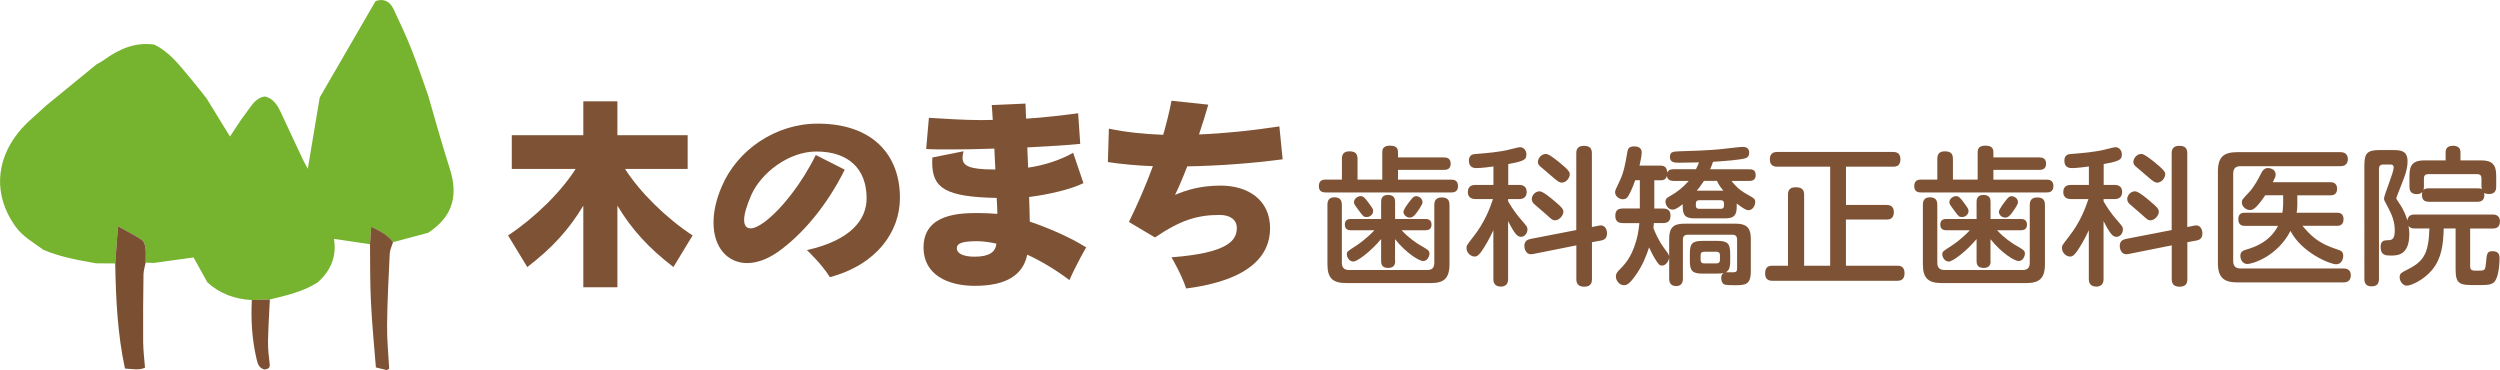 <?xml version="1.0" encoding="UTF-8"?> <!-- Generator: Adobe Illustrator 25.4.1, SVG Export Plug-In . SVG Version: 6.00 Build 0) --> <svg xmlns="http://www.w3.org/2000/svg" xmlns:xlink="http://www.w3.org/1999/xlink" version="1.1" id="レイヤー_1" x="0px" y="0px" viewBox="0 0 395.33 58.53" style="enable-background:new 0 0 395.33 58.53;" xml:space="preserve"> <style type="text/css"> .st0{fill:#76B32E;} .st1{fill:#7E5234;} .st2{fill:#EFCA7D;} .st3{fill:#7D5033;} .st4{fill:#7B4F31;} </style> <g> <g> <path class="st0" d="M59.39,0.17c1.34-0.47,2.28,0.09,2.84,1.27c0.99,2.08,1.97,4.18,2.82,6.32c0.96,2.4,1.77,4.86,2.64,7.29 c0.55,1.93,1.1,3.86,1.66,5.78c0.59,2,1.19,4,1.82,5.99c1.18,3.76,0.58,7-2.73,9.47c-0.23,0.17-0.47,0.34-0.71,0.51 c-1.86,0.5-3.72,1-5.58,1.5c-0.84-1.14-2.03-1.75-3.45-2.44c-0.07,1.07-0.13,1.92-0.19,2.76c-1.82-0.27-3.64-0.54-5.7-0.85 c0.47,2.83-0.54,5.09-2.61,6.91c-2.31,1.46-4.93,2.04-7.53,2.68c-0.95,0.03-1.9,0.06-2.85,0.09c-2.66-0.15-5.04-0.98-7.03-2.81 c-0.69-1.24-1.38-2.48-2.18-3.93c-2.01,0.28-4.15,0.58-6.3,0.87c-0.43-0.02-0.86-0.03-1.28-0.05c0-0.79,0.07-1.59-0.03-2.37 c-0.05-0.45-0.27-1.03-0.6-1.25c-1.1-0.73-2.29-1.32-3.74-2.12c-0.16,2.18-0.3,4.03-0.44,5.87c-1-0.01-2-0.01-3.01-0.02 c-2.83-0.5-5.67-1-8.34-2.13c-1.55-1.17-3.27-2.06-4.46-3.74c-3.45-4.86-3.1-10.32,0.49-14.82c1.25-1.57,2.89-2.82,4.35-4.22 c2.67-2.18,5.33-4.36,8-6.54c0.43-0.26,0.88-0.48,1.29-0.78c2.34-1.68,4.86-2.78,7.83-2.36c2.46,1.16,4.02,3.29,5.71,5.29 c0.89,1.05,1.73,2.15,2.59,3.23c1.19,1.94,2.38,3.88,3.7,6.02c0.91-1.35,1.66-2.6,2.55-3.74c0.81-1.04,1.43-2.38,2.99-2.59 c1.35,0.33,1.97,1.39,2.5,2.52c1.17,2.48,2.32,4.98,3.49,7.46c0.24,0.51,0.52,1,0.77,1.46c0.63-3.79,1.26-7.54,1.89-11.29 C53.49,10.33,56.44,5.25,59.39,0.17z"></path> <path class="st1" d="M58.51,38.61c0.06-0.84,0.11-1.69,0.19-2.76c1.42,0.69,2.62,1.29,3.45,2.44c-0.18,0.61-0.49,1.2-0.52,1.82 c-0.18,3.75-0.38,7.5-0.42,11.25c-0.03,2.31,0.21,4.62,0.33,6.93c-0.12,0.08-0.25,0.16-0.37,0.24c-0.58-0.14-1.16-0.29-1.73-0.43 c-0.27-3.45-0.62-6.9-0.78-10.35C58.5,44.7,58.55,41.66,58.51,38.61z"></path> <path class="st2" d="M61.16,58.53c0.12-0.08,0.25-0.16,0.37-0.24C61.41,58.37,61.29,58.45,61.16,58.53z"></path> <path class="st3" d="M39.82,47.45c0.95-0.03,1.9-0.06,2.85-0.09c-0.1,2.21-0.25,4.43-0.29,6.64c-0.02,1.21,0.14,2.42,0.27,3.63 c0.07,0.63-0.35,0.69-0.77,0.81c-0.97-0.19-1.15-1-1.33-1.76C39.84,53.63,39.67,50.55,39.82,47.45z"></path> <path class="st4" d="M18.22,41.66c0.14-1.84,0.28-3.69,0.44-5.87c1.44,0.8,2.64,1.39,3.74,2.12c0.34,0.22,0.55,0.81,0.6,1.25 c0.1,0.78,0.03,1.58,0.03,2.37c-0.12,0.63-0.33,1.25-0.34,1.88c-0.05,3.57-0.08,7.14-0.05,10.7c0.01,1.3,0.18,2.59,0.29,4.03 c-0.93,0.45-1.98,0.2-3.17,0.14C18.58,52.79,18.32,47.23,18.22,41.66z"></path> </g> <g> <path class="st1" d="M106.49,42.23c-3.92-3.01-6.6-5.95-8.86-9.71v12.91h-5.39V32.52c-2.25,3.76-4.93,6.7-8.86,9.71l-3.04-5 c4.18-2.75,8.37-6.86,10.69-10.52h-10.1v-5.33h11.31v-5.36h5.39v5.36h11.11v5.33h-9.9c2.32,3.66,6.5,7.78,10.68,10.52 L106.49,42.23z"></path> <path class="st1" d="M131.23,43.83c-1.31-2.12-3.63-4.28-3.63-4.28c6.99-1.57,9.44-4.84,9.44-8.2c0-4.57-2.78-7.39-7.94-7.39 c-4.44,0-8.76,3.43-10.29,6.86c-0.78,1.8-1.14,3.07-1.14,3.95c0,0.91,0.39,1.34,1.01,1.34c0.59,0,1.34-0.36,2.22-1.01 c2.71-2.03,5.95-6.18,8.1-10.59l4.58,2.32c-2.78,5.62-6.7,10.29-10.62,13.04c-1.7,1.18-3.37,1.73-4.8,1.73 c-3.1,0-5.33-2.45-5.33-6.4c0-1.67,0.39-3.59,1.31-5.72c2.42-5.72,8.46-9.93,15.16-9.93c8.72,0,13.01,4.97,13.01,11.73 C142.31,36.64,138.65,41.84,131.23,43.83z"></path> <path class="st1" d="M169.11,44.29c-2.39-1.8-4.8-3.17-6.67-4.02c-0.65,3.14-3.2,4.93-8.3,4.93c-4.28,0-8.1-1.76-8.1-6.05 c0-5.42,5.85-5.46,8.69-5.46c0.03,0,0.07,0,0.1,0c0.72,0,2.32,0.07,2.88,0.13c0-0.72-0.03-1.44-0.1-2.52 c-8.1-0.16-10.2-1.54-10.2-5.62c0-0.23,0.03-0.52,0.03-0.78l4.93-0.98c-0.1,0.39-0.16,0.72-0.16,1.05c0,1.21,1.01,1.83,4.93,1.83 c0.1,0,0.16,0,0.26,0c-0.07-1.05-0.1-2.25-0.16-3.3c-2.68,0.1-5.16,0.13-7.19,0.13c-1.47,0-2.68,0-3.59-0.07l0.43-4.93 c2.74,0.16,5.49,0.36,8.37,0.36c0.59,0,1.14-0.03,1.73-0.03c-0.07-0.88-0.1-1.8-0.16-2.35l5.33-0.23c0.03,0.59,0.07,1.5,0.1,2.38 c2.84-0.16,6.01-0.56,8.23-0.85l0.33,4.84c-1.8,0.2-5.16,0.39-8.37,0.56c0.03,0.98,0.1,2.19,0.13,3.2 c2.52-0.36,5.13-1.21,7.12-2.35l1.63,4.8c-2.16,1.05-5.72,1.83-8.59,2.19c0.03,1.5,0.1,2.81,0.1,3.89 c2.97,1.01,6.47,2.52,8.92,4.08C171.75,39.12,170.22,41.77,169.11,44.29z M154.6,38.14c-2.48,0-3.3,0.33-3.3,1.14 c0,0.72,0.88,1.31,2.81,1.31c2.32,0,3.3-0.72,3.46-2.06C156.85,38.34,155.42,38.14,154.6,38.14z"></path> <path class="st1" d="M187.74,26.31c-0.65,1.7-1.31,3.24-1.93,4.51c1.7-0.72,3.92-1.47,7.22-1.47c4.25,0,7.81,2.19,7.81,6.76 c0,4.18-3.07,8.2-13.27,9.51c-0.75-2.29-2.32-4.93-2.32-4.93c9.02-0.69,10.33-2.71,10.33-4.64c0-1.34-1.11-2.06-2.71-2.06 c-3.53,0-6.21,0.82-10.23,3.56l-4.12-2.45c1.44-2.94,2.71-5.88,3.79-8.82c-2.58-0.1-5-0.33-7.12-0.65l0.16-5.29 c2.58,0.56,5.46,0.85,8.59,0.98c0.52-1.83,0.98-3.63,1.31-5.39l5.82,0.62c-0.46,1.6-0.95,3.17-1.47,4.71 c3.99-0.16,8.27-0.59,12.71-1.27l0.52,5.2C198,25.83,192.74,26.22,187.74,26.31z"></path> </g> </g> <g> <path class="st1" d="M228.32,24.9c0.31,0,1.08,0,1.08,0.99c0,0.97-0.78,0.97-1.08,0.97h-7.25v1.55h8.41c0.28,0,1.08,0,1.08,1.01 s-0.78,1.01-1.08,1.01h-19.85c-0.28,0-1.08,0-1.08-0.99c0-1.01,0.73-1.04,1.08-1.04h2.57v-3.25c0-0.33,0-1.22,1.15-1.22 c0.94,0,1.32,0.33,1.32,1.22v3.25h3.91v-4.24c0-0.4,0-1.13,1.22-1.13c1.15,0,1.27,0.56,1.27,1.13v0.73H228.32z M212.19,41.55 c0,0.66,0.26,1.15,1.15,1.15h12.34c0.75,0,1.13-0.33,1.13-1.15v-9.11c0-0.31,0-1.22,1.15-1.22c0.92,0,1.25,0.38,1.25,1.22v9.35 c0,2.31-0.97,2.97-2.94,2.97h-13.42c-2.14,0-2.94-0.82-2.94-2.97v-9.37c0-0.31,0-1.22,1.08-1.22c0.87,0,1.2,0.4,1.2,1.22V41.55z M220.62,41.24c0,0.33,0,1.13-1.11,1.13c-1.08,0-1.11-0.73-1.11-1.13v-3.44c-1.67,2-3.79,3.56-4.38,3.56 c-0.71,0-1.04-0.75-1.04-1.13c0-0.45,0.07-0.47,1.46-1.37c0.45-0.28,1.62-1.11,2.9-2.45h-3.72c-0.26,0-0.96-0.02-0.96-0.89 c0-0.68,0.4-0.89,0.96-0.89h4.78v-2.68c0-0.28,0-1.13,1.08-1.13s1.13,0.73,1.13,1.13v2.68h4.8c0.21,0,0.96,0,0.96,0.89 c0,0.66-0.4,0.89-0.96,0.89h-3.77c1.15,1.25,2.33,2,2.87,2.33c1.41,0.82,1.53,0.89,1.53,1.39c0,0.38-0.31,1.15-0.99,1.15 c-0.64,0-2.68-1.25-4.45-3.46V41.24z M216.36,31.99c0.71,0.97,0.78,1.08,0.78,1.39c0,0.49-0.47,0.94-1.01,0.94 c-0.5,0-0.54-0.07-1.29-1.08c-0.68-0.92-0.73-0.99-0.73-1.27c0-0.54,0.57-0.96,1.06-0.96C215.51,31,215.82,31.24,216.36,31.99z M224.95,31.99c0,0.38-0.78,1.44-1.06,1.81c-0.28,0.33-0.52,0.61-0.97,0.61c-0.47,0-0.99-0.4-0.99-0.92c0-0.38,0.82-1.46,1.15-1.86 c0.28-0.35,0.47-0.61,0.89-0.61C224.32,31.03,224.95,31.33,224.95,31.99z"></path> <path class="st1" d="M238.48,29.24h1.74c0.35,0,1.2,0.07,1.2,1.11c0,0.8-0.49,1.13-1.2,1.13h-1.74v0.35 c0.54,0.96,1.34,2.09,1.95,2.78c1.06,1.22,1.11,1.27,1.11,1.69c0,0.59-0.45,1.15-1.01,1.15c-0.5,0-0.8-0.38-1.06-0.75 c-0.42-0.59-0.89-1.55-0.99-1.74v9.14c0,0.26,0,1.22-1.15,1.22c-1.18,0-1.18-0.94-1.18-1.22v-7.7c-0.68,1.51-1.44,2.71-1.81,3.25 c-0.4,0.57-0.71,0.92-1.15,0.92c-0.66,0-1.29-0.64-1.29-1.34c0-0.42,0.05-0.45,1.08-1.79c1.84-2.33,2.64-4.57,3.11-5.96h-2.73 c-0.26,0-1.25,0-1.25-1.11c0-1.13,0.96-1.13,1.25-1.13h2.8v-2.92c-0.33,0.05-1.88,0.26-2.61,0.26c-0.38,0-1.27,0-1.27-1.18 c0-0.97,0.71-1.04,1.18-1.06c1.48-0.12,3.65-0.28,5.3-0.71c1.25-0.31,1.39-0.35,1.62-0.35c0.49,0,0.99,0.42,0.99,1.13 c0,0.8-0.24,1.06-2.87,1.53V29.24z M252.78,35.69c0.09-0.02,0.21-0.05,0.33-0.05c0.78,0,1.01,0.75,1.01,1.29 c0,0.82-0.54,1.04-0.97,1.11l-1.41,0.26v5.82c0,0.38-0.02,1.22-1.22,1.22c-1.13,0-1.25-0.71-1.25-1.22v-5.32l-6.85,1.37 c-1.29,0.26-1.37-1.11-1.37-1.27c0-0.78,0.49-1.01,0.94-1.11l7.27-1.41v-12.1c0-0.33,0-1.22,1.18-1.22c0.99,0,1.29,0.42,1.29,1.22 V35.9L252.78,35.69z M245.85,31.83c1.06,0.89,1.37,1.2,1.37,1.67c0,0.57-0.66,1.34-1.32,1.34c-0.38,0-0.47-0.09-1.44-0.97 c-0.52-0.47-1.39-1.18-1.91-1.65c-0.14-0.16-0.33-0.4-0.33-0.75c0-0.52,0.49-1.22,1.25-1.22 C243.97,30.25,245.31,31.35,245.85,31.83z M246.44,25.56c1.72,1.39,1.79,1.69,1.79,2c0,0.59-0.59,1.32-1.25,1.32 c-0.38,0-0.61-0.16-1.44-0.87c-0.54-0.47-1.41-1.2-1.95-1.67c-0.28-0.24-0.4-0.45-0.4-0.73c0-0.49,0.45-1.25,1.27-1.27 C244.94,24.34,245.95,25.19,246.44,25.56z"></path> <path class="st1" d="M268.19,26.76c0.26-0.49,0.35-0.8,0.47-1.08c-0.38,0-3.06,0.05-3.13,0.05c-0.64,0-1.46,0-1.46-0.89 c0-0.87,0.49-0.87,1.58-0.92c1.7-0.05,4.57-0.14,6.22-0.31c2.99-0.33,3.34-0.38,3.74-0.38c0.73,0,0.99,0.4,0.99,0.92 c0,0.85-0.57,0.92-1.55,1.06c-1.15,0.19-3.91,0.35-4.17,0.38c-0.14,0.42-0.26,0.73-0.45,1.18h6.12c0.42,0,1.08,0,1.08,0.92 c0,0.92-0.75,0.92-1.08,0.92h-2.75c0.49,0.61,1.06,1.32,2.38,2.07c1.27,0.71,1.37,0.78,1.37,1.27c0,0.59-0.4,1.29-1.08,1.29 c-0.45,0-1.15-0.54-1.84-1.06v0.47c0,1.41-0.42,1.88-1.88,1.88h-4.78c-1.46,0-1.88-0.47-1.88-1.88V32.3 c-1.06,0.82-1.37,0.85-1.6,0.85c-0.8,0-1.13-0.87-1.13-1.25c0-0.49,0.33-0.68,0.71-0.89c1.13-0.61,2.14-1.44,2.97-2.4h-2.4 c-0.42,0-0.99-0.14-1.04-0.78c-0.14,0.45-0.45,0.68-0.94,0.68h-1.06v4.47h1.34c0.35,0,1.22,0,1.22,1.08c0,0.85-0.35,1.22-1.22,1.22 h-1.41c-0.02,0.35-0.05,0.49-0.07,0.78c0.24,0.66,0.82,2,1.69,3.18c0.73,0.99,0.8,1.08,0.8,1.44c0,0.47-0.47,1.32-1.11,1.32 c-0.45,0-0.61-0.24-1.15-1.11c-0.38-0.61-0.8-1.53-0.92-1.77c-0.4,1.27-1.04,2.87-2.05,4.31c-1.08,1.55-1.51,1.67-1.93,1.67 c-0.71,0-1.27-0.73-1.27-1.39c0-0.45,0.24-0.73,0.64-1.13c0.64-0.64,1.79-1.79,2.54-4.38c0.21-0.68,0.42-1.65,0.54-2.92h-2.59 c-0.31,0-1.22,0-1.22-1.11c0-0.85,0.35-1.2,1.22-1.2h2.66v-4.47h-0.73c-0.42,1.25-0.92,2.21-1.08,2.47 c-0.09,0.16-0.33,0.54-0.85,0.54c-0.59,0-1.25-0.45-1.25-1.11c0-0.28,0.05-0.38,0.75-1.84c0.64-1.32,0.89-2.78,1.2-4.59 c0.09-0.56,0.38-0.82,1.06-0.82c0.85,0,1.2,0.38,1.2,0.97c0,0.54-0.24,1.53-0.35,2.07h3.27c0.66,0,1.06,0.21,1.11,1.11 c0.21-0.49,0.66-0.54,0.99-0.54H268.19z M269.27,43.27c-1.65,0-2.05-0.42-2.05-2.03v-1.13c0-1.58,0.35-2.02,2.05-2.02h2.28 c1.62,0,2.05,0.4,2.05,2.02v1.13c0,1.2-0.24,1.55-0.68,1.81h1.25c0.42,0,0.52-0.21,0.52-0.57v-4.61c0-0.47-0.21-0.75-0.73-0.75 h-7.09c-0.52,0-0.75,0.28-0.75,0.75v6.17c0,0.26,0,1.2-1.06,1.2c-1.11,0-1.11-0.92-1.11-1.2v-6.29c0-1.77,0.71-2.38,2.38-2.38h8.15 c1.58,0,2.38,0.54,2.38,2.38v5.18c0,2.17-0.94,2.17-2.64,2.17c-0.47,0-1.37,0-1.62-0.16c-0.33-0.19-0.42-0.66-0.42-0.97 c0-0.54,0.21-0.68,0.4-0.8c-0.21,0.05-0.45,0.09-1.01,0.09H269.27z M268.17,32.53c0,0.38,0.24,0.49,0.52,0.49h3.41 c0.31,0,0.52-0.14,0.52-0.49v-0.38c0-0.33-0.21-0.49-0.52-0.49h-3.41c-0.31,0-0.52,0.14-0.52,0.49V32.53z M269.46,28.6 c-0.57,0.85-0.94,1.32-1.15,1.55h4.21c-0.66-0.78-0.82-1.15-1.01-1.55H269.46z M269.44,39.81c-0.35,0-0.52,0.19-0.52,0.52v0.78 c0,0.35,0.17,0.54,0.52,0.54h2c0.33,0,0.54-0.17,0.54-0.54v-0.78c0-0.35-0.21-0.52-0.54-0.52H269.44z"></path> <path class="st1" d="M291.9,32.41h6.4c0.28,0,1.18,0,1.18,1.13c0,1.18-0.87,1.18-1.18,1.18h-6.4v7.3h8.12c0.31,0,1.15,0,1.15,1.18 c0,1.13-0.73,1.2-1.15,1.2h-19.75c-0.26,0-1.15,0-1.15-1.13c0-0.99,0.45-1.25,1.15-1.25h2.47V30.79c0-0.33,0-1.18,1.18-1.18 c0.99,0,1.37,0.35,1.37,1.18v11.23h4.12V26.36h-8.36c-0.28,0-1.18,0-1.18-1.15c0-1.11,0.75-1.18,1.18-1.18h18.32 c0.26,0,1.15,0,1.15,1.15s-0.8,1.18-1.15,1.18h-7.46V32.41z"></path> <path class="st1" d="M322.47,24.9c0.31,0,1.08,0,1.08,0.99c0,0.97-0.78,0.97-1.08,0.97h-7.25v1.55h8.41c0.28,0,1.08,0,1.08,1.01 s-0.78,1.01-1.08,1.01h-19.85c-0.28,0-1.08,0-1.08-0.99c0-1.01,0.73-1.04,1.08-1.04h2.57v-3.25c0-0.33,0-1.22,1.15-1.22 c0.94,0,1.32,0.33,1.32,1.22v3.25h3.91v-4.24c0-0.4,0-1.13,1.22-1.13c1.15,0,1.27,0.56,1.27,1.13v0.73H322.47z M306.35,41.55 c0,0.66,0.26,1.15,1.15,1.15h12.34c0.75,0,1.13-0.33,1.13-1.15v-9.11c0-0.31,0-1.22,1.15-1.22c0.92,0,1.25,0.38,1.25,1.22v9.35 c0,2.31-0.97,2.97-2.94,2.97h-13.42c-2.14,0-2.94-0.82-2.94-2.97v-9.37c0-0.31,0-1.22,1.08-1.22c0.87,0,1.2,0.4,1.2,1.22V41.55z M314.78,41.24c0,0.33,0,1.13-1.11,1.13c-1.08,0-1.11-0.73-1.11-1.13v-3.44c-1.67,2-3.79,3.56-4.38,3.56 c-0.71,0-1.04-0.75-1.04-1.13c0-0.45,0.07-0.47,1.46-1.37c0.45-0.28,1.62-1.11,2.9-2.45h-3.72c-0.26,0-0.96-0.02-0.96-0.89 c0-0.68,0.4-0.89,0.96-0.89h4.78v-2.68c0-0.28,0-1.13,1.08-1.13s1.13,0.73,1.13,1.13v2.68h4.8c0.21,0,0.96,0,0.96,0.89 c0,0.66-0.4,0.89-0.96,0.89h-3.77c1.15,1.25,2.33,2,2.87,2.33c1.41,0.82,1.53,0.89,1.53,1.39c0,0.38-0.31,1.15-0.99,1.15 c-0.64,0-2.68-1.25-4.45-3.46V41.24z M310.51,31.99c0.71,0.97,0.78,1.08,0.78,1.39c0,0.49-0.47,0.94-1.01,0.94 c-0.5,0-0.54-0.07-1.29-1.08c-0.68-0.92-0.73-0.99-0.73-1.27c0-0.54,0.57-0.96,1.06-0.96C309.67,31,309.97,31.24,310.51,31.99z M319.11,31.99c0,0.38-0.78,1.44-1.06,1.81c-0.28,0.33-0.52,0.61-0.97,0.61c-0.47,0-0.99-0.4-0.99-0.92c0-0.38,0.82-1.46,1.15-1.86 c0.28-0.35,0.47-0.61,0.89-0.61C318.47,31.03,319.11,31.33,319.11,31.99z"></path> <path class="st1" d="M332.64,29.24h1.74c0.35,0,1.2,0.07,1.2,1.11c0,0.8-0.49,1.13-1.2,1.13h-1.74v0.35 c0.54,0.96,1.34,2.09,1.95,2.78c1.06,1.22,1.11,1.27,1.11,1.69c0,0.59-0.45,1.15-1.01,1.15c-0.5,0-0.8-0.38-1.06-0.75 c-0.42-0.59-0.89-1.55-0.99-1.74v9.14c0,0.26,0,1.22-1.15,1.22c-1.18,0-1.18-0.94-1.18-1.22v-7.7c-0.68,1.51-1.44,2.71-1.81,3.25 c-0.4,0.57-0.71,0.92-1.15,0.92c-0.66,0-1.29-0.64-1.29-1.34c0-0.42,0.05-0.45,1.08-1.79c1.84-2.33,2.64-4.57,3.11-5.96h-2.73 c-0.26,0-1.25,0-1.25-1.11c0-1.13,0.96-1.13,1.25-1.13h2.8v-2.92c-0.33,0.05-1.88,0.26-2.61,0.26c-0.38,0-1.27,0-1.27-1.18 c0-0.97,0.71-1.04,1.18-1.06c1.48-0.12,3.65-0.28,5.3-0.71c1.25-0.31,1.39-0.35,1.62-0.35c0.49,0,0.99,0.42,0.99,1.13 c0,0.8-0.24,1.06-2.87,1.53V29.24z M346.93,35.69c0.09-0.02,0.21-0.05,0.33-0.05c0.78,0,1.01,0.75,1.01,1.29 c0,0.82-0.54,1.04-0.97,1.11l-1.41,0.26v5.82c0,0.38-0.02,1.22-1.22,1.22c-1.13,0-1.25-0.71-1.25-1.22v-5.32l-6.85,1.37 c-1.29,0.26-1.37-1.11-1.37-1.27c0-0.78,0.49-1.01,0.94-1.11l7.27-1.41v-12.1c0-0.33,0-1.22,1.18-1.22c0.99,0,1.29,0.42,1.29,1.22 V35.9L346.93,35.69z M340.01,31.83c1.06,0.89,1.37,1.2,1.37,1.67c0,0.57-0.66,1.34-1.32,1.34c-0.38,0-0.47-0.09-1.44-0.97 c-0.52-0.47-1.39-1.18-1.91-1.65c-0.14-0.16-0.33-0.4-0.33-0.75c0-0.52,0.49-1.22,1.25-1.22 C338.13,30.25,339.47,31.35,340.01,31.83z M340.6,25.56c1.72,1.39,1.79,1.69,1.79,2c0,0.59-0.59,1.32-1.25,1.32 c-0.38,0-0.61-0.16-1.44-0.87c-0.54-0.47-1.41-1.2-1.95-1.67c-0.28-0.24-0.4-0.45-0.4-0.73c0-0.49,0.45-1.25,1.27-1.27 C339.09,24.34,340.1,25.19,340.6,25.56z"></path> <path class="st1" d="M370.05,24.06c0.26,0,1.22,0,1.22,1.11s-0.96,1.11-1.22,1.11h-15.78c-0.68,0-1.13,0.31-1.13,1.15v13.87 c0,0.78,0.4,1.15,1.13,1.15h16.25c0.26,0,1.22-0.02,1.22,1.08c0,1.13-0.94,1.13-1.22,1.13h-16.69c-2.14,0-3.11-0.73-3.11-3.08 V27.14c0-2.38,0.96-3.08,3.11-3.08H370.05z M369.51,33.64c0.31,0,1.08,0,1.08,1.01c0,1.06-0.78,1.06-1.08,1.06h-5.42 c1.34,1.55,2.38,2.73,5.6,3.77c0.45,0.14,0.85,0.28,0.85,0.97c0,0.47-0.24,1.34-1.13,1.34c-0.97,0-5.44-1.84-7.21-5.27 c-2.19,4.19-6.19,5.23-6.8,5.23c-0.87,0-1.13-0.85-1.13-1.29c0-0.66,0.45-0.85,0.87-0.97c1.32-0.4,3.72-1.15,5.09-3.77h-5.2 c-0.33,0-1.08-0.02-1.08-1.04c0-0.99,0.64-1.04,1.08-1.04h5.89c0.05-0.35,0.12-0.96,0.12-1.32v-1.44h-2.83 c-1.55,2.28-2.03,2.33-2.43,2.33c-0.59,0-1.27-0.52-1.27-1.2c0-0.4,0.05-0.45,1.15-1.62c0.82-0.87,1.46-2.12,1.93-3.04 c0.21-0.42,0.52-0.78,1.04-0.78c0.33,0,1.22,0.17,1.22,1.04c0,0.31-0.05,0.4-0.45,1.2h9.06c0.26,0,1.11,0,1.11,1.04 c0,1.04-0.82,1.04-1.11,1.04h-5.18v1.41c0,0.45-0.02,0.89-0.12,1.34H369.51z"></path> <path class="st1" d="M381.88,36.13c-0.59,0-0.8-0.14-1.01-0.4c0.02,0.21,0.12,0.73,0.12,1.27c0,3.41-1.91,3.41-2.94,3.41 c-0.68,0-1.6,0-1.6-1.32c0-1.06,0.54-1.08,1.2-1.11c0.59,0,1.04-0.16,1.04-1.53c0-1.34-0.4-2.42-1.11-3.74 c-0.52-0.97-0.59-1.06-0.59-1.32c0-0.54,1.53-4.1,1.53-4.9c0-0.47-0.35-0.47-0.54-0.47h-1.13c-0.45,0-0.66,0.24-0.66,0.66v17.4 c0,0.82-0.33,1.2-1.2,1.2c-1.11,0-1.11-0.89-1.11-1.2V26.18c0-2,0.49-2.45,2.45-2.45h1.88c1.32,0,2.5,0,2.5,1.79 c0,0.99-0.28,1.88-0.57,2.66c-0.17,0.49-1.2,3.01-1.2,3.13c0,0.17,0.05,0.24,0.4,0.75c0.89,1.29,1.18,2.24,1.34,2.8 c0.12-0.89,0.75-0.94,1.2-0.94h12.24c0.31,0,1.2,0,1.2,1.11c0,1.11-0.89,1.11-1.2,1.11h-3.51v5.93c0,0.73,0.33,0.73,1.18,0.73 c1.15,0,1.2,0,1.32-1.22c0.14-1.51,0.17-1.86,1.04-1.86c1.11,0,1.11,0.78,1.11,1.15c0,0.45-0.07,2.8-0.78,3.65 c-0.45,0.56-1.18,0.56-2.8,0.56c-2.59,0-3.37,0-3.37-2.45v-6.5h-1.88c-0.07,2.59-0.35,4.73-1.81,6.52 c-1.41,1.7-3.41,2.52-4.03,2.52c-0.64,0-1.13-0.71-1.13-1.34c0-0.59,0.35-0.75,0.92-1.04c2.85-1.39,3.65-2.52,3.79-6.66H381.88z M384.07,31.9c-0.28,0-1.08,0-1.08-1.06c0-0.26,0.02-0.38,0.07-0.49c-0.26,0.28-0.59,0.35-0.87,0.35c-1.11,0-1.18-0.75-1.18-1.22 v-1.74c0-1.81,0.75-2.38,2.38-2.38h3.34v-1.27c0-0.21,0-1.04,1.15-1.04c0.85,0,1.2,0.4,1.2,1.04v1.27h3.27 c1.6,0,2.38,0.56,2.38,2.38v1.74c0,0.31,0,1.2-1.11,1.2c-0.4,0-0.61-0.07-0.8-0.16c0.02,0.14,0.28,1.39-1.06,1.39H384.07z M391.77,29.78c0.4,0,0.47,0.02,0.68,0.14c-0.02-0.14-0.05-0.24-0.05-0.45V28.2c0-0.42-0.21-0.66-0.64-0.66h-7.82 c-0.38,0-0.64,0.19-0.64,0.66v1.27c0,0.28-0.02,0.38-0.07,0.59c0.14-0.16,0.26-0.28,0.82-0.28H391.77z"></path> </g> </svg> 
